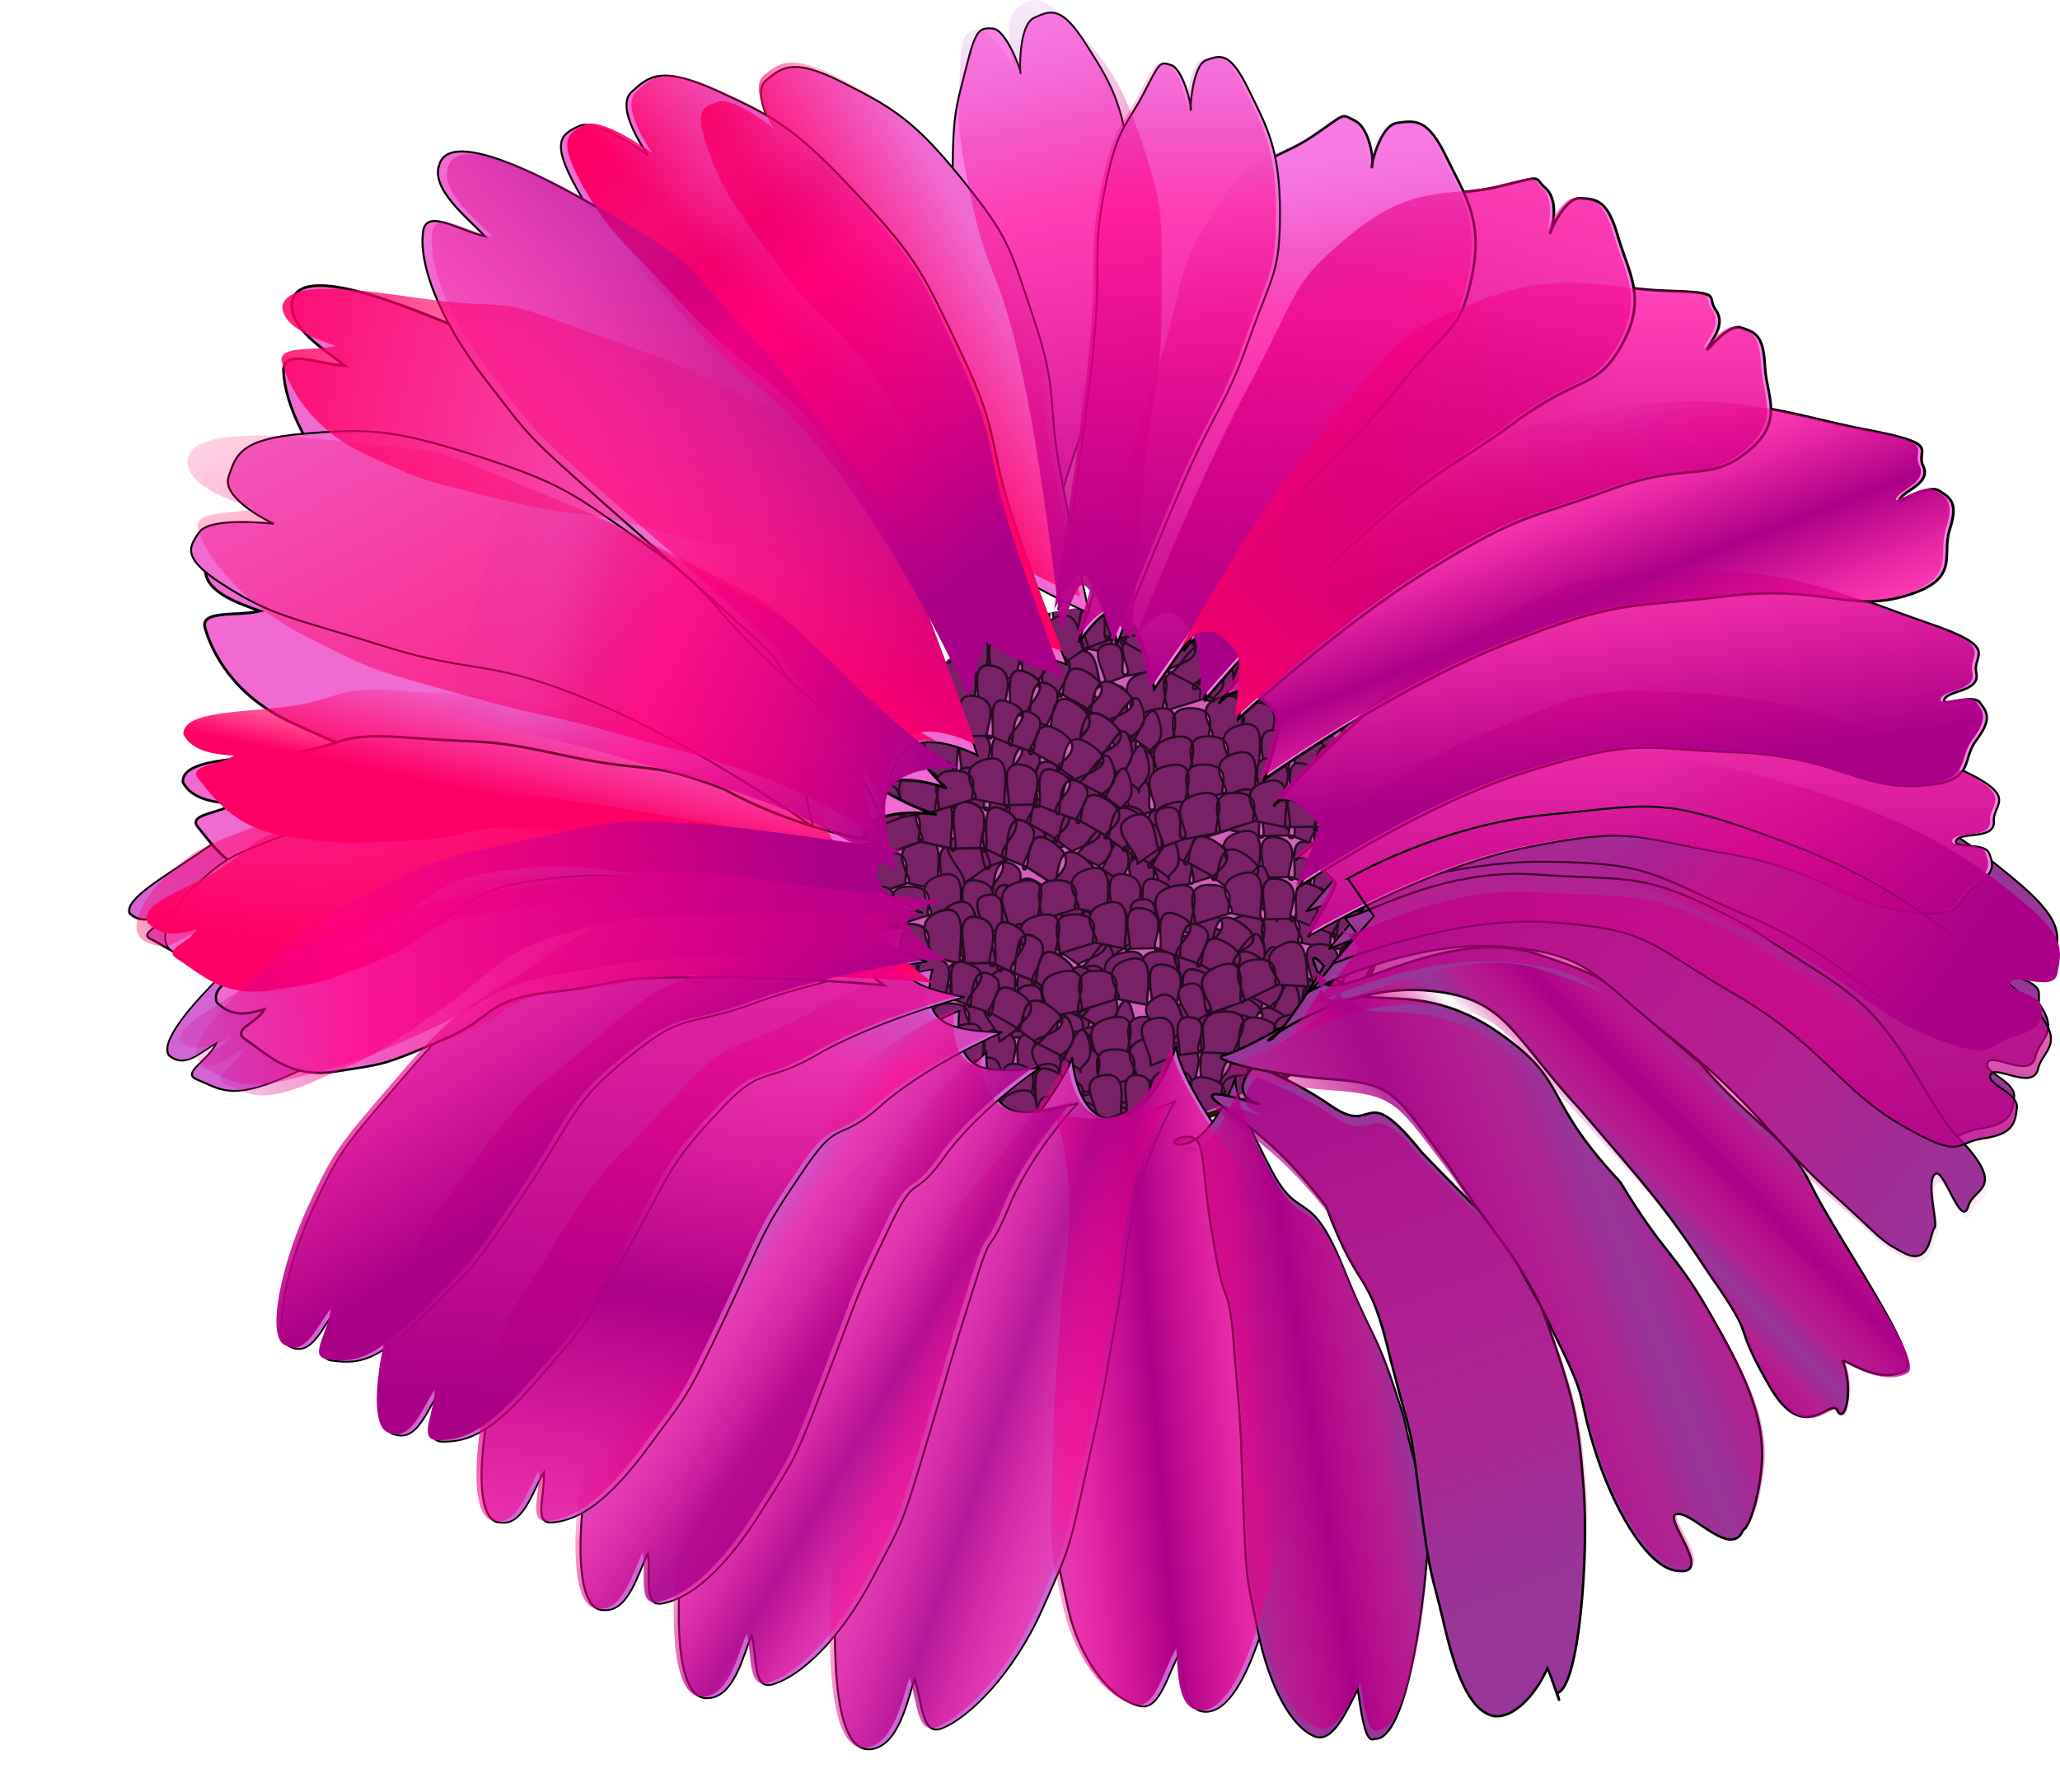 <svg xmlns="http://www.w3.org/2000/svg" xmlns:xlink="http://www.w3.org/1999/xlink" viewBox="0 0 966.29 840.53" version="1.0"><defs><linearGradient id="w" y2="1219" xlink:href="#b" gradientUnits="userSpaceOnUse" x2="1775.5" gradientTransform="translate(-1494 -892.86)" y1="1117.7" x1="1889.7"/><linearGradient id="Q" y2="108.46" xlink:href="#a" gradientUnits="userSpaceOnUse" x2="257.84" gradientTransform="matrix(1.027 -.099 .3 1.036 500.38 147.8)" y1="258.19" x1="19.225"/><linearGradient id="c"><stop offset="0" stop-color="#a08"/><stop offset=".714" stop-color="#d08" stop-opacity=".381"/><stop offset="1" stop-color="#a08" stop-opacity="0"/></linearGradient><linearGradient id="a"><stop offset="0" stop-color="#f06"/><stop offset="1" stop-color="#f06" stop-opacity="0"/></linearGradient><linearGradient id="d" y2="247.98" xlink:href="#a" gradientUnits="userSpaceOnUse" x2="417.38" gradientTransform="matrix(1.027 -.099 .3 1.036 500.38 147.8)" y1="250.4" x1="104.49"/><linearGradient id="g" y2="113.59" xlink:href="#a" gradientUnits="userSpaceOnUse" x2="-171.75" gradientTransform="matrix(1.083 -.099 .317 1.036 426.82 238.9)" y1="213.63" x1="-209.06"/><linearGradient id="h" y2="11.075" xlink:href="#a" gradientUnits="userSpaceOnUse" x2="-40.627" gradientTransform="matrix(1.027 -.099 .3 1.036 518.47 141.44)" y1="36.293" x1="-117.49"/><linearGradient id="i" y2="26.48" xlink:href="#a" gradientUnits="userSpaceOnUse" x2="-37.973" gradientTransform="matrix(1.027 -.099 .3 1.036 520.59 143.56)" y1="71.797" x1="-109.76"/><linearGradient id="j" y2="-111.45" xlink:href="#a" gradientUnits="userSpaceOnUse" x2="-321.97" gradientTransform="matrix(.958 -.382 .578 .911 451.86 113.4)" y1="243.49" x1="-286.77"/><linearGradient id="k" y2="198.34" xlink:href="#a" gradientUnits="userSpaceOnUse" x2="-224.66" gradientTransform="matrix(1.027 -.099 .3 1.036 550.25 24.91)" y1="61.279" x1="-474.23"/><linearGradient id="l" y2="177.55" xlink:href="#a" gradientUnits="userSpaceOnUse" x2="-262.71" gradientTransform="matrix(1.027 -.099 .3 1.036 514.23 128.73)" y1="225.39" x1="-278.54"/><linearGradient id="m" y2="223.41" xlink:href="#a" gradientUnits="userSpaceOnUse" x2="-424.72" gradientTransform="matrix(1.133 -.099 .332 1.036 555.82 152.03)" y1="296.29" x1="-264.2"/><linearGradient id="n" y2="-44.945" xlink:href="#a" gradientUnits="userSpaceOnUse" x2="-236.08" gradientTransform="matrix(1.027 -.099 .3 1.036 520.59 145.68)" y1="152.6" x1="-138.16"/><linearGradient id="o" y2="197.64" xlink:href="#a" gradientUnits="userSpaceOnUse" x2="-616.43" gradientTransform="matrix(1.027 -.099 .3 1.036 500.38 147.8)" y1="290.66" x1="-298.96"/><linearGradient id="p" y2="1015.9" xlink:href="#b" gradientUnits="userSpaceOnUse" x2="1034.3" gradientTransform="translate(-525.54 -839.12)" y1="1316.3" x1="1049.3"/><linearGradient id="q" y2="806.13" xlink:href="#b" gradientUnits="userSpaceOnUse" x2="1004.4" gradientTransform="matrix(.978 -.222 .211 1.029 -688.4 -645.49)" y1="1133.5" x1="1004.4"/><linearGradient id="r" y2="1022" xlink:href="#b" gradientUnits="userSpaceOnUse" x2="1240.1" gradientTransform="translate(-525.54 -839.12)" y1="1202.5" x1="1265.1"/><linearGradient id="s" y2="1027.2" xlink:href="#b" spreadMethod="reflect" gradientUnits="userSpaceOnUse" x2="1239.1" gradientTransform="translate(-525.54 -839.12)" y1="1115.8" x1="1272.9"/><linearGradient id="t" y2="888.1" xlink:href="#b" gradientUnits="userSpaceOnUse" x2="1178.2" gradientTransform="translate(-525.54 -839.12)" y1="1117.7" x1="1173.7"/><linearGradient id="u" y2="776.68" xlink:href="#b" gradientUnits="userSpaceOnUse" x2="1312.8" gradientTransform="translate(-525.54 -839.12)" y1="1143.5" x1="1191"/><linearGradient id="v" y2="893.33" xlink:href="#b" gradientUnits="userSpaceOnUse" x2="1020.7" gradientTransform="translate(-525.54 -839.12)" y1="1162" x1="1060.8"/><linearGradient id="b"><stop offset="0" stop-color="#a08"/><stop offset=".607" stop-color="#f08" stop-opacity=".498"/><stop offset=".74" stop-color="#d40088" stop-opacity=".247"/><stop offset=".87" stop-color="#bf4cd3" stop-opacity=".122"/><stop offset="1" stop-color="#b426ad" stop-opacity=".059"/><stop offset="1" stop-color="#a08" stop-opacity="0"/></linearGradient><linearGradient id="x" y2="900.57" xlink:href="#b" gradientUnits="userSpaceOnUse" x2="815.97" gradientTransform="matrix(1 0 0 1.045 -525.54 -878.52)" y1="1098.8" x1="967.72"/><linearGradient id="y" y2="806.13" xlink:href="#b" gradientUnits="userSpaceOnUse" x2="1004.4" gradientTransform="translate(-525.54 -839.12)" y1="1133.5" x1="1004.4"/><linearGradient id="z" y2="1661.7" xlink:href="#b" spreadMethod="reflect" gradientUnits="userSpaceOnUse" x2="1961.2" gradientTransform="translate(-1494 -892.86)" y1="1655.8" x1="2035"/><linearGradient id="A" y2="1582.5" xlink:href="#b" spreadMethod="reflect" gradientUnits="userSpaceOnUse" x2="1874.3" gradientTransform="translate(-1494 -892.86)" y1="1604.2" x1="1938.5"/><linearGradient id="B" y2="1480.7" xlink:href="#b" spreadMethod="reflect" gradientUnits="userSpaceOnUse" x2="1865.3" gradientTransform="translate(-1494 -892.86)" y1="1513" x1="1920.2"/><linearGradient id="C" y2="1432.6" xlink:href="#b" gradientUnits="userSpaceOnUse" x2="1846.7" gradientTransform="translate(-1494 -892.86)" y1="1473.4" x1="1906.5"/><linearGradient id="D" y2="1301.1" xlink:href="#b" spreadMethod="reflect" gradientUnits="userSpaceOnUse" x2="1830.7" gradientTransform="translate(-1494 -892.86)" y1="1501.7" x1="1794.8"/><linearGradient id="E" y2="1080.5" xlink:href="#b" gradientUnits="userSpaceOnUse" x2="1798.4" gradientTransform="translate(-1494 -892.86)" y1="1549.8" x1="1763.6"/><linearGradient id="F" y2="1264.3" xlink:href="#b" gradientUnits="userSpaceOnUse" x2="1694" gradientTransform="translate(-1494 -892.86)" y1="1419.4" x1="1789.1"/><linearGradient id="G" y2="1137.1" xlink:href="#b" gradientUnits="userSpaceOnUse" x2="729.81" gradientTransform="matrix(1.03 0 0 1.089 -543.57 -932.33)" y1="1195.4" x1="936.36"/><linearGradient id="H" y2="1453.8" xlink:href="#b" gradientUnits="userSpaceOnUse" x2="1493.1" gradientTransform="translate(-1478.2 -890.09)" y1="1365.9" x1="1871.1"/><linearGradient id="I" y2="1272.8" xlink:href="#b" gradientUnits="userSpaceOnUse" x2="1430.1" gradientTransform="matrix(1.076 0 0 1 -1585.3 -832.15)" y1="1275.4" x1="1907.9"/><linearGradient id="J" y2="1296.4" xlink:href="#c" gradientUnits="userSpaceOnUse" x2="1054.8" gradientTransform="matrix(1 0 0 .939 -312.81 -858.07)" y1="1514.1" x1="1039.4"/><linearGradient id="K" y2="1593.3" xlink:href="#c" spreadMethod="reflect" gradientUnits="userSpaceOnUse" x2="961.01" gradientTransform="matrix(1 0 0 .939 -312.81 -858.07)" y1="1599.9" x1="915.58"/><linearGradient id="L" y2="1719.5" xlink:href="#c" gradientUnits="userSpaceOnUse" x2="1017.9" gradientTransform="matrix(1 0 0 .939 -312.81 -858.07)" y1="1439.2" x1="907.3"/><linearGradient id="M" y2="1492.9" spreadMethod="reflect" gradientUnits="userSpaceOnUse" x2="1049.6" gradientTransform="matrix(1 0 0 .939 -312.81 -858.07)" y1="1519.3" x1="975.44"><stop offset="0" stop-color="#a08"/><stop offset=".714" stop-color="#d08" stop-opacity=".381"/><stop offset="1" stop-color="#a08" stop-opacity="0"/></linearGradient><linearGradient id="N" y2="1483.9" xlink:href="#c" spreadMethod="reflect" gradientUnits="userSpaceOnUse" x2="1151" gradientTransform="matrix(1 0 0 .939 -312.81 -858.07)" y1="1509.2" x1="1124"/><linearGradient id="O" y2="1615.8" xlink:href="#c" gradientUnits="userSpaceOnUse" x2="1185.1" gradientTransform="matrix(1 0 0 .939 -312.81 -858.07)" y1="1359.8" x1="822.01"/><linearGradient id="P" y2="1310.5" xlink:href="#c" gradientUnits="userSpaceOnUse" x2="1073.6" gradientTransform="matrix(1 0 0 .939 -312.81 -858.07)" y1="1403.1" x1="1215.5"/><clipPath id="e" clipPathUnits="userSpaceOnUse"><path d="M1290 1409a136.12 139.26 0 11-272.2 0 136.12 139.26 0 11272.2 0z" transform="matrix(.9 0 0 .868 112.5 -21.198)" fill="#501644"/></clipPath></defs><path d="M645.03 403.22s34.75-39.03 75.66-58.5 41.27-22.83 87.99-19.39c46.73 3.43 69.86 18.23 98.91 33.13s16.74 17.61 17.3 26.47c.56 8.85-13.36 4.73-15.06 8.95-1.71 4.22 11.39.57 13.2 6.01 1.81 5.45 2.38 8.95-5.96 15.76s-2.65 15.41-27.39 11.49c-24.74-3.91-33.74-19.6-71.56-27.17-37.82-7.56-37.7-12.83-79.73-3.07-42.04 9.76-88.4 42.13-88.4 42.13s12.21-23.92 11.19-25.43-12.53-15.93-16.15-10.38" color="#000" fill-rule="evenodd" fill="url(#d)" transform="translate(8.963 .07)"/><path d="M801.76 382.19a171.21 153.11 0 11-342.42 0 171.21 153.11 0 11342.42 0z" transform="matrix(.742 0 0 .78 57.508 112.3)" stroke="#2b1100" stroke-width="3.543" fill="#d35fbc"/><g clip-path="url(#e)" transform="translate(-631.727 -794.38)"><path id="f" d="M1083.8 1118.2c.9-6.4-16-17.1-2.3-22.5 13.1-5.2 9.4 17.8 13.6 15.8 4.2-1.9-9.3-17.9 1.4-19.7 12.5-2.1 4.2 15.5 8.9 14.2s-9.4-15.7 5.4-20.1c20.5-6.1 6.4 18.5 10.7 18 4.2-.5-7.1-18.4 6.7-19 17.5-.7 6.8 14.2 10.9 13.2 4.1-1.1-11.6-14.4 5.9-18.7 15.3-3.6 4.8 23 9.3 22.4 4.4-.6-7-23.4 8.5-19.4 12.6 3.3.6 18.9 5.5 19.6 4.9.6-4.1-21.9 8.8-17.2 16.6 6.1-2.7 14.5.5 19.9s-1.5-22.4 12.2-13.7c7.5 4.8-5.8 17.1-2.3 18.4 3.5 1.4-1.1-21 14.8-10.2 13.4 9.1-5.6 15.4-1.7 17.5 3.9 2-.4-24.1 17.1-10.4 13.8 10.9-12.4 13.2-8.7 16 3.7 2.7 12.5-18.1 16.1-10.5 6.9 14.7-6.7 14.9-4.2 18.3s8.3-22.8 12.7-10.9c5 13.9-5.1 12.8-3.2 17.1v-1.2l-9.8-7.2-10.7-5.6-11.6-8.5-9.8-5.5-10-3.5-10.2-4.1-14.8.3-14.4-2.9-18.6 5.8-15.3 2.8-10.8 4-10.6 7.5z" fill-rule="evenodd" stroke="#280b22" stroke-width="1.05" fill="#782167"/><use xlink:href="#f" transform="translate(10.471 -25.131)" height="744.094" width="1052.362"/><use xlink:href="#f" transform="translate(54.449 4.842)" height="744.094" width="1052.362"/><use xlink:href="#f" transform="translate(56.544 24.343)" height="744.094" width="1052.362"/><use xlink:href="#f" transform="translate(60.732 41.751)" height="744.094" width="1052.362"/><use xlink:href="#f" transform="translate(69.109 54.969)" height="744.094" width="1052.362"/><use xlink:href="#f" transform="translate(67.015 68.188)" height="744.094" width="1052.362"/><use xlink:href="#f" transform="translate(69.109 85.595)" height="744.094" width="1052.362"/><use xlink:href="#f" transform="translate(69.109 105.1)" height="744.094" width="1052.362"/><use xlink:href="#f" transform="matrix(1 0 0 1.102 -81.674 -1.478)" height="744.094" width="1052.362"/><use xlink:href="#f" transform="translate(-71.203 125.44)" height="744.094" width="1052.362"/><use xlink:href="#f" transform="translate(102.62 138.47)" height="744.094" width="1052.362"/><use xlink:href="#f" transform="translate(46.073 155.88)" height="744.094" width="1052.362"/><use xlink:href="#f" transform="translate(-60.732 164.91)" height="744.094" width="1052.362"/><use xlink:href="#f" transform="translate(-52.355 180.22)" height="744.094" width="1052.362"/><use xlink:href="#f" transform="translate(-60.732 195.53)" height="744.094" width="1052.362"/><use xlink:href="#f" transform="translate(-6.283 210.85)" height="744.094" width="1052.362"/><use xlink:href="#f" transform="translate(10.471 232.44)" height="744.094" width="1052.362"/><use xlink:href="#f" transform="translate(.254 90.534)" height="744.094" width="1052.362"/><use xlink:href="#f" transform="rotate(14.172 509.888 1666.97)" height="744.094" width="1052.362"/><use xlink:href="#f" transform="translate(2.094 -37.844)" height="744.094" width="1052.362"/><use xlink:href="#f" transform="translate(-29.319 -12.565)" height="744.094" width="1052.362" fill="#501644"/><use xlink:href="#f" transform="translate(46.073 -11.912)" height="744.094" width="1052.362"/><use xlink:href="#f" transform="translate(-58.638 11.778)" height="744.094" width="1052.362"/><use xlink:href="#f" transform="matrix(1 0 0 1.102 -64.307 -85.807)" height="744.094" width="1052.362"/><use xlink:href="#f" transform="translate(-72.684 55.477)" height="744.094" width="1052.362"/><use xlink:href="#f" transform="translate(-72.43 38.826)" height="744.094" width="1052.362"/><use xlink:href="#f" transform="translate(-73.911 72.522)" height="744.094" width="1052.362"/><use xlink:href="#f" transform="matrix(1 0 0 1.153 -75.392 -76.943)" height="744.094" width="1052.362"/><use xlink:href="#f" transform="translate(-2.094 122.5)" height="744.094" width="1052.362"/><use xlink:href="#f" transform="translate(69.828 124.64)" height="744.094" width="1052.362"/><use xlink:href="#f" transform="translate(6.283 138.47)" height="744.094" width="1052.362"/><use xlink:href="#f" transform="matrix(1 0 0 1.153 -71.203 -23.023)" height="744.094" width="1052.362"/><use xlink:href="#f" transform="translate(16.754 164.91)" height="744.094" width="1052.362"/><use xlink:href="#f" transform="translate(39.79 186.5)" height="744.094" width="1052.362"/><use xlink:href="#f" transform="translate(25.131 201.82)" height="744.094" width="1052.362"/><use xlink:href="#f" transform="rotate(-8.355 2268.508 546.758)" height="744.094" width="1052.362"/><use xlink:href="#f" transform="translate(-52.355 211.5)" height="744.094" width="1052.362"/><use xlink:href="#f" transform="translate(-35.602 226.81)" height="744.094" width="1052.362"/><use xlink:href="#f" transform="rotate(14.461 315.317 1465.9)" height="744.094" width="1052.362"/><use xlink:href="#f" transform="rotate(12.877 346.517 1593.7)" height="744.094" width="1052.362"/><use xlink:href="#f" transform="translate(-50.348 71.08)" height="744.094" width="1052.362"/><use xlink:href="#f" transform="translate(81.446 81.446)" height="744.094" width="1052.362"/><use xlink:href="#f" transform="translate(-91.811 161.41)" height="744.094" width="1052.362"/><use xlink:href="#f" transform="translate(22.212 245.82)" height="744.094" width="1052.362"/></g><g fill="#d364d3" fill-rule="evenodd" stroke="#000"><path d="M466.43 1593c18.25 26.9 12.79 12 25 54.2 12.91 44.7 10.18 32.5 19.73 76.8 9.54 44.3 9.3 34 7.05 64.6s-7.05 97.4-26.92 95.8c-11.74-1-13.11-23.1-15.13-33.2-4.82 11.3-6.22 29.7-15.35 26.6-12.18-4.1-29.77-24.4-39.01-55.1-9.24-30.8-8.58-26.4-12.6-72.4-4.03-45.9-2.68-34.7-4.63-73.3-2.17-42.9.91-12.9-1.61-50.5-2.09-31.1-12.78-55.5-12.78-55.5s21.23 8.6 30.96 4.5c14.12-6 18.45-32.9 18.45-32.9s-.23 10.4 26.84 50.4z" stroke-width=".879" transform="matrix(1.042 -.116 -.116 .932 272.723 -896.21)"/><path d="M365.78 1593c-18.25 26.9-12.79 12-25 54.2-12.91 44.7-10.18 32.5-19.73 76.8s-9.3 34-7.05 64.6 7.05 97.4 26.91 95.8c11.74-1 13.12-23.1 15.14-33.2 4.82 11.3 6.22 29.7 15.35 26.6 12.18-4.1 29.77-24.4 39.01-55.1 9.24-30.8 8.58-26.4 12.6-72.4 4.02-45.9 2.68-34.7 4.63-73.3 2.17-42.9-.92-12.9 1.61-50.5 2.08-31.1 12.78-55.5 12.78-55.5s-21.23 8.6-30.96 4.5c-14.12-6-18.45-32.9-18.45-32.9s.22 10.4-26.84 50.4z" stroke-width=".879" transform="matrix(1.042 -.116 -.116 .932 272.723 -896.21)"/><path d="M316.29 1575.3c-22.19 22.3-18.56 9.7-34.4 47.8-16.62 40.2-14.63 29.2-27.09 71.3-12.46 42.2-12.51 34.1-12.5 64.2.01 30 3.25 90.9 21.07 90.5 11.44.5 13.14-20.2 15.82-29.7 3.89 11.5 3.43 28.4 12.54 26.3 12.17-2.6 27.93-18.9 39.12-47.8s10.49-24.6 17.68-68.9c7.2-44.3 5.49-36.5 11.77-71.5 6.63-38.7 4.17-12.6 12.71-44.7 8.18-26.7 24.94-46.5 24.94-46.5s-21.18 4.9-30.19-.3c-12.66-6.8-14.58-30.6-14.58-30.6s-7.35 6.9-36.89 39.9" stroke-width=".879" transform="matrix(1.042 -.116 -.116 .932 272.723 -896.21)"/><path d="M291.6 1542.2c-26.13 17.6-24.34 7.3-43.81 41.3-20.33 35.7-19.07 26-34.45 65.9-15.37 39.9-15.71 34.1-17.94 63.7-2.24 29.5-.55 84.3 15.22 85.2 11.14 2 13.16-17.2 16.51-26.3 2.96 11.7.64 27.1 9.73 26.2 12.15-1.2 26.08-13.3 39.22-40.4 13.15-27.1 12.4-23 22.77-65.7 10.37-42.6 8.3-38.3 18.91-69.6 11.07-34.4 9.26-12.2 23.81-38.9 14.26-22.2 37.09-37.5 37.09-37.5s-21.13 1.3-29.41-5.1c-11.21-7.6-10.72-28.4-10.72-28.4s-14.92 3.4-46.93 29.6" stroke-width=".879" transform="matrix(1.042 -.116 -.116 .932 272.723 -896.21)"/><path d="M266.9 1509.1c-30.06 12.9-30.1 5-53.2 34.7-24.05 31.3-23.52 22.9-41.81 60.6s-18.93 34.2-23.4 63.1c-4.47 29-4.34 77.9 9.39 80.1 10.82 3.5 13.16-14.4 17.18-23 2.04 12-2.15 25.9 6.93 26 12.13.3 24.23-7.7 39.33-33s14.3-21.2 27.84-62.3c13.54-41 11.11-40.1 26.05-67.8 15.53-30.2 14.35-11.8 34.92-33 20.34-17.9 49.24-28.6 49.24-28.6s-21.08-2.3-28.64-9.8c-9.75-8.5-6.84-26.2-6.84-26.2s-22.51-.1-56.99 19.2" stroke-width=".879" transform="matrix(1.042 -.116 -.116 .932 272.723 -896.21)"/><path d="M242.21 1476c-34.01 8.2-35.88 2.6-62.61 28.2-27.76 26.9-27.97 19.6-49.17 55.1-21.21 35.5-22.13 34.3-28.84 62.7-6.718 28.5-8.136 71.3 3.54 74.8 10.52 5 13.18-11.4 17.87-19.5 1.11 12.2-4.95 24.5 4.12 25.8 12.11 1.7 22.38-2.2 39.43-25.7 17.05-23.4 16.22-19.5 32.93-58.9s13.92-41.9 33.19-66c19.98-25.9 19.43-11.4 46.01-27.1 26.44-13.6 61.4-19.6 61.4-19.6s-21.03-6-27.86-14.7c-8.3-9.2-2.98-23.9-2.98-23.9s-30.08-3.7-67.03 8.8" stroke-width=".879" transform="matrix(1.042 -.116 -.116 .932 272.723 -896.21)"/><path d="M217.52 1443c-37.95 3.5-41.65.1-72.01 21.6-31.48 22.4-32.42 16.4-56.539 49.7s-25.336 34.3-34.291 62.2c-8.954 27.9-11.926 64.8-2.3 69.6 10.217 6.4 13.202-8.5 18.554-16.2.184 12.5-7.738 23.3 1.32 25.6 12.09 3.2 20.527 3.4 39.526-18.3 19.01-21.6 18.13-17.7 38.01-55.5 19.89-37.8 16.73-43.7 40.33-64.2 24.44-21.6 24.52-11 57.12-21.3 32.52-9.1 73.55-10.6 73.55-10.6s-20.97-9.6-27.08-19.4c-6.84-10.1.89-21.7.89-21.7s-37.66-7.2-77.08-1.5" stroke-width=".879" transform="matrix(1.042 -.116 -.116 .932 272.723 -896.21)"/><path d="M203.47 1399.8c-41.62-8.6-46.74-8.2-83.45-3.3-38.033 5-38.871 2.5-70.142 18.2-31.271 15.6-32.484 18.7-47.933 35.3-15.448 16.5-26.843 33.6-21.556 40.5 8.199 7.7 13.771.1 20.775-3.6-2.906 8.7-14.659 13.1-6.587 17.5 10.774 5.9 16.526 12.7 40.027 3.6 23.502-9.2 22.074-6.9 50.408-27 28.338-20 25.068-28.2 56.448-34.4 32.61-6.2 31.33-3.9 72.28-.4 40.61 2.9 87.85 12.7 87.85 12.7s-18.3-14.2-21.62-23.1c-2.8-9.1 10.02-12.6 10.02-12.6s-44.98-13-86.52-23.4" stroke-width=".897" transform="matrix(1.042 -.116 -.116 .932 272.723 -896.21)"/><path d="M184.43 1361.4c-40.51-9.5-44.63-7.1-81.68-6.6-38.453.3-38.613-.2-70.284 8.8-31.672 9.1-31.698 12.5-48.386 24.1s-33.128 20.4-29.84 28c7.018 7.3 13.688 3 20.799.8-3.796 6.7-16.552 9.3-9.373 13.7 9.581 6 15.301 14.9 38.795 10.2 23.493-4.7 21.963-3.2 51.352-16.1 29.389-13 24.861-20.6 57.637-23.3 34.32-2.4 30.85-3.5 73.22 1.2 41.46 3.6 88.05 12.7 88.05 12.7s-16.64-13.7-18.86-21.4c-1.04-8.3 13.92-9.7 13.92-9.7s-44.66-9.4-85.35-22.4" stroke-width=".97" transform="matrix(1.042 -.116 -.116 .932 272.723 -896.21)"/></g><g fill-rule="evenodd" stroke="#000" fill="#993799"><path d="M778.09 1353.4s43.03-26.9 93.17-31.9c50.14-5.1 52.98-9.5 107.41 11.8s79.53 44.6 110.33 73.4c30.8 28.7 15.2 30.5 12.9 41.7-2.4 11.1-19.9-2.1-22.4 2.8s13.3 8.9 12.4 16.9c-.8 8-2.2 13.1-15.8 15.1-13.6 2.1-9.4 11.2-38.6-6.9-29.2-18-37.1-40-78.11-65.3-41.02-25.3-38.72-32.2-85.97-35.9-47.25-3.6-103.04 21.1-103.04 21.1l19.89-24.1-12.18-18.7z" stroke-width=".875" transform="matrix(1 0 0 .968 -147.107 -906.31)"/><path d="M743.48 1503.3c13.47 26.4 17.68 7.3 33.18 45.9 15.88 40.8 15.15 28.6 28.83 73.6 8.91 43.1 13.16 35.8 11.2 65.4s-10.16 91.9-24.79 90.8c-4.86 3.1-6.68-16.7-7.92-24-5.75 11.7-11.81 25.8-19.99 22.9-10.76-4.2-21.53-23.8-26.87-51.2-5.33-27.3-5.41-22.4-6.92-63.9-1.52-41.6-.7-29.6-3.81-68-2.89-42.4-4.42-19-10.21-57.9-6.02-32.9-2.77-49-11.07-49.7-8.29-.6-10.17 5.8-1.21 3.2 13-3.8 22.92-32.1 22.92-32.1s-3.33 5.9 16.66 45" stroke-width=".947" transform="matrix(1 0 0 .968 -147.107 -906.31)"/><path d="M771.51 1472.2c21.69 15.5 14.18-13.8 42.49 22.5 47.55 51.1 28.7 25.5 56.3 75.3 15.84 45.1 17.17 54.9 19.63 87.2s-1.97 96.8-12.41 99.6c3.17 10.8-2.68-8-4.53-12.1-6.29 14.5-16.77 24.7-25.48 23.2-11.26-2.8-17.8-21-23.3-45.6-5.51-24.6-5.93-18.4-10.98-58.5-5.05-40.2-3.17-25.9-13.8-68.5-10.42-46.3-13.94-29.4-30.26-74.4-19.6-26.1-30.73-34.6-49.76-49.3-16.91-13.1 28.57 4.1 16.11-1.2-12.31-5.2-.12-17.8-.12-17.8s18.29 6.8 36.11 19.6z" stroke-width="1.163" transform="matrix(1 0 0 .968 -147.107 -906.31)"/><path d="M773.83 1410.4c10.2 18.8 34.46-1 72.61 23.8 38.45 26.3 21.61 31.8 60.67 74.9 21.18 36.2 24.89 32.7 42.35 64.2 13.73 24.9 26.26 48.6 23.95 73.9-1.63 18-6.4 29.8-8.6 30.5-5.5 14.1-23.13-8.2-30.57-7.7-9.39-.5 19.26 31.3-1.43 27.4-13.82-2.6-29.48-31.2-37.95-59.6-8.47-28.3-1.75-20.3-19.59-57-17.7-39.6-22.5-38.3-48.57-79.3-26.23-36.6-25.36-39.9-56.43-42.3-31.07-2.5-56.05-9.6-49.35-11.4 9.71-2.6 33.86-17.4 33.86-17.4s-16.75 13.5 8.5-7l10.55-13z" stroke-width="1.15" transform="matrix(1 0 0 .968 -147.107 -906.31)"/><path d="M766.99 1411.3c6.24 13 56.39-27.2 100.75-12.8 44.54 15.4 30.37 13.7 76.8 52.9 24.13 29.7 40.77 35.1 52.21 59.5 11.45 24.4 52.85 84.6 43.75 89.7-12.6 7-28.5-6.3-28.9-4.7 5.3 15.1.6 30.9-2.6 24-3.1-6.8-15.46 17.6-31.83-11.8-19.06-34.2-4.53-19.4-27.35-53-22.7-35.5-29.13-42-61.9-81.6-32.9-36.7-34.18-54.5-73.05-57.3-38.86-2.8-76.71 25.6-72.5 24.3 6.1-2 25.79-36.1 25.79-36.1s-10.43-12.4-1.17 6.9" stroke-width="1.14" transform="matrix(1 0 0 .968 -147.107 -906.31)"/><path d="M776.02 1380.4c2.86 5.4 42.23-23.6 90.3-20.4 48.15 3.7 50.53-2.9 101.95 25.9 26.16 18.6 44.73 27.3 59.43 44.6 14.7 17.2 25.4 42 36 55 26.3 27.1 9.2 26.2 6.8 35-3.3 12.7-11.7-19.2-15.7-15.2-4.5 3.7 1.6 24.4-.3 26.1-2 1.7-1.8 18.8-14.3 12.1s-10-7.1-36.7-31.6c-26.6-25.4-33.89-40.8-71.65-72.1-37.81-30-37.14-41.5-81.06-44.8-43.91-3.4-92.08 22.8-90.18 22.3 2.75-.8 22.67-29 22.67-29s-11.51-16.1-7.26-7.9" stroke-width=".993" transform="matrix(1 0 0 .968 -147.107 -906.31)"/><path d="M763.12 1338.4s46.44-30.1 99.67-38.8c53.23-8.8 55.24-12.6 113.25 3.7 58.06 16.4 87.66 34.1 118.76 61.6 21 18.7 17.7 25.5 16.2 35.6-1.5 10-19.4.1-22 4.6-2.6 4.4 14.2 5.6 14.5 12.5.3 6.8-.4 11.2-13.3 14.9-13 3.7-7.8 13-38.7-.1s-39.9-32.7-84.88-52.4c-44.98-19.6-43.34-25.6-95.04-26.1s-111.77 24.2-111.77 24.2 19.54-23 19.06-23.8c-.48-.9-13.45-18.4-15.75-15.9" stroke-width=".952" transform="matrix(1 0 0 .968 -147.107 -906.31)"/></g><g fill="#ff80e5" fill-rule="evenodd" stroke="#000"><path d="M1039.6 1245.5s42.9-40.5 93.5-60.7 51-23.7 108.8-20.1c57.7 3.6 86.3 18.9 122.2 34.4 36 15.4 20.7 18.2 21.4 27.4s-16.5 4.9-18.6 9.3 14.1.6 16.3 6.3c2.3 5.6 3 9.2-7.3 16.3s-3.3 16-33.9 11.9c-30.6-4-41.7-20.3-88.5-28.2-46.7-7.8-46.6-13.3-98.5-3.1-52 10.1-109.3 43.7-109.3 43.7s15.1-24.8 13.8-26.4c-1.2-1.6-15.4-16.5-19.9-10.8" stroke-width="1.019" transform="matrix(.947 0 0 .964 -376.817 -797.03)"/><path d="M870.23 1121.6s7.13-67.4 7.03-118.3c-.1-50.84-7.18-49.45-7.44-85.13s1.47-38.2 6.4-57.58 6.53-20.38 13.33-19.93c6.81.44 14.26 20.71 13.88 21.7-.37.99-1.32-23.28 6.71-26.91 8.03-3.62 13.41-6.07 25.42 12.41s18.5 28.12 22.63 61.51c4.12 33.39 1.67 35.16-6.14 72.05-7.81 36.88-13.03 37.88-25.1 75.48-12.07 37.7-23.19 75.3-23.19 75.3s-9.25-16.5-13.77-23.7-3.7-13.3-19.76 13.1" stroke-width=".918" transform="matrix(.947 0 0 .964 -376.817 -797.03)"/><path d="M1028.7 1219.2s44.2-51.5 94.5-80.1c50.2-28.5 49.2-31.8 106.6-34.1s86.2 12.7 122.9 25c36.8 12.3 22 14.9 24.1 24.2 2.1 9.2-13.5 8.3-15.7 12.8-2.2 4.6 13.8-3.2 17.6 1.8 3.9 5.1 5.7 8.3-2 18.4-7.8 10.1.6 20.6-29 22-29.5 1.4-41.1-14.5-89.2-16.3s-49.1-7.2-103.2 9.1c-54.2 16.4-113.5 56.1-113.5 56.1s13.1-27.5 10.9-30.3c-2.2-2.7-16.2-18.7-24-8.6" stroke-width="1.185" transform="matrix(.947 0 0 .964 -376.817 -797.03)"/><path d="M1001.6 1169.2s45.6-59.8 95.2-95.7 46.5-38.5 103-47.9c56.6-9.3 85.5 3.5 123.2 10.5 37.6 7 23.5 9.1 27.5 17.5s-9.2 11.7-11.4 15.9c-2.3 4.3 13.1-7.6 19.3-3.9 6.1 3.8 9.4 6.2 5.2 19s5.9 24.1-22 32.2c-28 8.1-40.1-5.8-89.8.2-49.8 5.9-52.2 1.4-109.1 23.6-56.9 22.3-118.6 65.5-118.6 65.5s10.2-28 6.8-31.9c-3.5-3.9-17-19.4-29.3-5" stroke-width="1.335" transform="matrix(.947 0 0 .964 -376.817 -797.03)"/><path d="M984.17 1143.5s35.93-66.1 72.53-108.4c36.5-42.36 32-44.16 73.7-60.85 41.6-16.68 63.5-6.78 92.9-5.93 29.3.86 19.4 2.38 24.5 9.36 5.2 6.97-2.2 14.8-4 18.55s9.3-12.16 16.4-9.98 11.2 3.52 11.9 18.65c.8 15.2 10.3 27-9.1 42.1-19.3 15-29 4.1-68.2 18.3s-42.6 10.7-88.4 38.5c-45.9 27.8-95 72.7-95 72.7s4.7-27.1.7-32.1c-4-5.1-13.75-19.3-27.93-.9" stroke-width="1.299" transform="matrix(.947 0 0 .964 -376.817 -797.03)"/><path d="M961.88 1138.1s29.25-73.1 56.12-122.4c26.8-49.32 20.8-50.26 51.3-74.78 30.6-24.52 47.3-17.68 70.9-23.33 23.5-5.64 16.8-4.79 23.2.75 6.5 5.54 3.9 18.19 2.5 21.42-1.5 3.22 6.3-16.99 14.7-16.48 8.3.5 13.5.74 18.7 18.5s14.7 30 2.1 52.53c-12.6 22.49-20.7 14.59-52.6 37.59s-36.5 20.6-74.9 54.4-78.88 80.8-78.88 80.8-.2-26.4-4.89-32.6c-4.7-6.2-11.55-19.3-28.25 3.6" stroke-width="1.307" transform="matrix(.947 0 0 .964 -376.817 -797.03)"/><path d="M932.18 1139.5s22-73.8 38.93-125.8c16.93-51.92 9.6-51.94 28.78-82.05 19.21-30.12 30.61-26.84 47.91-38.35 17.3-11.52 13.9-11.39 21.3-7.72 7.4 3.68 9.5 19.98 8.4 22.42s3.3-20.27 12.6-21.44c9.2-1.17 15.1-2.02 24.3 16.77 9.2 18.78 18.5 30.45 12.5 58.37-5.9 27.92-12.3 23.65-36.3 53.3-24 29.6-29.4 28.5-59.7 65.3-30.2 36.8-61.25 81.8-61.25 81.8s-4.69-23.4-9.88-30.2c-5.19-6.9-9.12-17.6-27.59 7.6" stroke-width="1.238" transform="matrix(.947 0 0 .964 -376.817 -797.03)"/><path d="M922.03 1123.6s11-69.3 16.68-119.9c5.67-50.69-.35-49.95 6.01-82.68s11.1-32.66 19.41-48.29c8.32-15.64 7.96-16.13 13.87-14.26 5.91 1.86 10.33 20.1 9.77 21.72-.56 1.61.47-21.64 7.61-24.13 7.12-2.49 11.82-4.19 20.92 14.17s15.5 28.77 15.6 59.28c0 30.52-3.4 29.59-15.4 62.78-12 33.21-16.5 33.21-32.72 70.01-16.26 36.7-32.32 77.1-32.32 77.1s-6.21-19.4-10.22-26.3c-4.02-6.9-4.94-15-19.21 10.5" stroke-width=".957" transform="matrix(.947 0 0 .964 -376.817 -797.03)"/></g><g fill="#f06ad1" fill-rule="evenodd" stroke="#000"><path d="M-120.14 1457.4s-21.4-54.9-46.72-95.2-33.04-36.6-54.55-66.1c-21.52-29.6-24.63-33.1-31.52-52-6.9-18.9-3.74-21 3.95-23.7 7.69-2.6 26.84 12.7 26.82 13.1-.02.5-12.53-19.4-5-25.5s12.66-10.2 35.11 1.1c22.46 11.4 32.71 17 54.71 44.3 22 27.2 21.94 30.9 33.29 64.7 11.346 33.8 5.789 36.8 12.107 70.4 6.319 33.6 13.162 64.1 13.162 64.1s-18.066-8.3-26.039-13.1c-7.98-4.7-7-9-15.32 17.9" stroke-width=".86" transform="matrix(1.021 0 0 1.023 591.373 -1198.23)"/><path d="M-133.33 1484.8s-26.73-56.7-59.55-98.8c-32.81-42.1-41.38-37.6-71.72-69.6-30.34-32.1-37.48-36.8-49.63-58.6s-7.16-24.9 1.02-28.7c8.18-3.9 31.69 13.3 31.69 13.3s-15.58-21.5-7.59-28.9c7.99-7.3 13.52-12.3 39.54-.5 26.01 11.8 36.43 17.5 64.52 47.8 28.09 30.2 29.89 35.7 47.84 73.2 17.95 37.6 11.93 41.5 23.96 77s24.173 65 24.173 65-20.783-6.6-29.563-11.8-5.54-9-14.69 20.6z" stroke-width=".882" transform="matrix(1.021 0 0 1.023 591.373 -1198.23)"/><path d="M-185.64 1475.5c-20.47-33.1-11.68-22.3-46.36-55.1-36.51-34.6-27.96-27.2-65.26-56.9-37.29-29.8-29.92-24.7-58.14-36.4s-84.5-37-89.55-18c-2.53 12.3 15.58 23.1 24.1 29.8-11.49-.3-28.36-8.2-28.11 2.4.35 14 10.48 39.6 35.61 62.9 25.12 23.2 21.58 20.8 61.88 45.8 40.3 24.9 32.34 17.5 66.89 39.2 37.99 24 15.54 8 49.73 31.7 29.29 20.4 51.13 46.6 51.13 46.6s-1.27-25.5 5.39-33.3c9.62-10.8 34.03-1.4 34.03-1.4s-13.95-10.6-41.34-57.3" stroke-width="1.221" transform="matrix(1.021 0 0 1.023 591.373 -1198.23)"/><path d="M-210.15 1505.8c-29.2-22.3-23.48-13.9-62.35-32.7-40.78-20-34.16-15.2-72.61-29.6-38.46-14.4-32.07-10.1-59-12.4-26.93-2.4-77.12-14.1-80.75 1.7.17 10.4 16.35 15.5 25.1 18.7-10.07 2.5-27.59-.6-25.26 7.7 3.11 11 12.92 31 39.47 43.3 26.54 12.2 23.41 11.2 63.52 21.1 40.12 9.9 31.38 3 69.31 13.6 41.23 12 22 1.5 63.53 15 37.16 11 69.92 27.8 69.92 27.8s-6.35-20.9-1.87-28.8c7.54-10.4 32.25-6.4 32.25-6.4s-26.61-6.3-61.26-39" stroke-width="1.266" transform="matrix(1.021 0 0 1.023 591.373 -1198.23)"/><path d="M-246.6 1533.2c-35.34-13.6-32.98-7-71.18-15-39.94-8.7-36.02-5.8-70.38-8.4s-29.84 1.4-50.84 5.8-56.65 1.9-56.21 14.3c4.13 8.5 15.91 9.5 23.68 9.9-6.49 4.5-21.74 4.7-16.72 10.8 6.7 8.2 16.56 23.4 41.19 27 24.63 3.7 22.36 3.7 56.17 2.3 33.81-1.5 25.36-8.2 60.88-5.7 38.23 3.3 24.87-3.3 67.62 2.8 39.52 4.2 79.32 13.6 79.32 13.6s-12.8-16.5-12.29-24.1c2.75-9.4 23.47-8.8 23.47-8.8s-35.3-3.2-74.71-24.5" stroke-width="1.172" transform="matrix(1.021 0 0 1.023 591.373 -1198.23)"/><path d="M-263.34 1575.5c-39.48-7.2-39.77-2-76.05-1.4-37.85.4-36.25 1.6-65.71 9-29.46 7.5-26.45 11.5-41.38 22.1-14.93 10.5-37.17 15.9-33.03 25.9 7.54 7.4 15.18 4.8 21.78 3-3.04 6.3-15.78 9.3-8.54 14 9.67 6.2 19.7 18.1 41.73 14.5 22.03-3.5 20.59-2.5 47.53-13.9 26.95-11.3 18.7-18.4 50.87-22.5 34.29-3.7 26.08-7.3 68.43-6.6 40.11-.8 84.54 3.5 84.54 3.5s-18.23-13.9-21.32-21.7c-1.65-9.1 15-11.3 15-11.3s-41.36-1.5-83.85-14.6" stroke-width="1.102" transform="matrix(1.021 0 0 1.023 591.373 -1198.23)"/><path d="M-152.15 1457c-11.61-35.4-1.75-24.5-29.89-62.5-29.73-40-20.7-31.7-53.71-68.5-33.02-36.9-25.81-32.3-52.7-49.5s-82.47-48.6-88.78-30.1c-4.72 11.4 13.12 24.9 20.7 33.2-11.74-2.6-26.67-12.8-28.27-2.3-2.13 14 6.49 39.4 28.17 67.4 21.67 28 18.15 24.9 55.09 57.6 36.95 32.7 30.6 26.4 59.55 52.9 32.1 28.9 9.67 11.4 35.22 38.5 20.8 23.6 32.32 52.2 32.32 52.2s3.43-24.6 11.48-30.8c10.8-9.1 32.82 2.6 32.82 2.6s-3.43-11.5-22-60.7" stroke-width=".934" transform="matrix(1.021 0 0 1.023 591.373 -1198.23)"/><path d="M-277.51 1545.3c-47.45-7.1-53.71-8.5-92.49-5.1-40.16 3.5-41.98.9-73.1 12.2s-32.88 12.7-45.99 24.7c-13.11 11.9-18.72 26.6-10.23 30.8 11.11 5.5 15.07-.7 22-3.4-1.04 6.3-12.27 9.4-2.08 12.5 13.61 4.2 21.03 7.4 45.08.7 24.06-6.6 22.95-4.9 49.64-19.4 26.7-14.4 22.85-19.7 54.76-23.7 33.02-4.2 33.72-.7 77.55 2.9s97.14 12.4 97.14 12.4-23.5-9.8-29.43-16.1 5.7-9 5.7-9-51.1-12.4-98.55-19.5z" stroke-width=".663" transform="matrix(1.021 0 0 1.023 591.373 -1198.23)"/><path d="M-205.73 1550.5s-51.02-36.4-100.23-57.1c-49.2-20.7-54.47-12.5-96.6-25.7-42.14-13.1-50.67-13.7-71.94-26.9-21.27-13.1-18.39-18.2-13.13-25.5 5.25-7.3 34.16-3.8 34.16-3.8s-24.12-11.2-20.74-21.5c3.37-10.4 5.78-17.4 34.25-19.8s40.33-2.5 79.62 10.1c39.3 12.7 43.54 16.6 77.55 40.6 34.02 24 30.66 30.3 58.5 55.4s52.87 44.9 52.87 44.9-21.37 4.4-31.56 4.1c-10.2-.2-9.22-5.1-2.75 25.2z" stroke-width=".882" transform="matrix(1.021 0 0 1.023 591.373 -1198.23)"/></g><path d="M288.44 377.39c-41.66-7.2-41.97-2.05-80.26-1.41-39.93.39-38.24 1.54-69.33 9.01-31.09 7.46-27.91 11.47-43.668 22.03-15.756 10.56-39.224 15.95-34.851 25.9 7.953 7.41 16.014 4.79 22.983 3-3.215 6.32-16.657 9.36-9.015 14 10.2 6.2 20.79 18.14 44.031 14.57 23.25-3.58 21.73-2.58 50.16-13.92 28.43-11.33 19.73-18.44 53.67-22.58 36.19-3.64 27.53-7.24 72.22-6.55 42.33-.76 89.21 3.46 89.21 3.46s-19.24-13.82-22.5-21.64c-1.74-9.11 15.83-11.28 15.83-11.28s-43.64-1.53-88.48-14.59" color="#000" fill-rule="evenodd" fill="url(#g)" transform="translate(8.963 .07)"/><path d="M456.38 284.64s-21.4-54.84-46.72-95.17c-25.32-40.32-33.03-36.6-54.55-66.13s-24.63-33.071-31.52-51.981c-6.89-18.909-3.74-21.016 3.95-23.658 7.7-2.642 26.84 12.665 26.82 13.09s-12.52-19.437-5-25.536c7.53-6.1 12.66-10.207 35.11 1.138 22.46 11.344 32.71 16.987 54.71 44.239 22 27.248 21.94 30.978 33.29 64.768s5.79 36.78 12.11 70.4c6.32 33.61 13.16 64.07 13.16 64.07s-18.07-8.35-26.04-13.07c-7.98-4.73-7-9.04-15.32 17.84" color="#000" fill-rule="evenodd" fill="url(#h)" transform="translate(8.963 .07)"/><path d="M445.31 314.17s-26.73-56.67-59.54-98.77c-32.82-42.1-41.39-37.57-71.73-69.62-30.34-32.06-37.48-36.78-49.63-58.609-12.15-21.827-7.16-24.865 1.02-28.705s31.69 13.345 31.69 13.345-15.58-21.556-7.59-28.904c7.99-7.349 13.52-12.301 39.54-.489 26.01 11.812 36.43 17.483 64.52 47.737 28.09 30.255 29.89 35.725 47.84 73.275s11.93 41.44 23.96 76.93 24.17 65.03 24.17 65.03-20.78-6.62-29.56-11.81c-8.78-5.2-5.54-8.98-14.69 20.59z" color="#000" fill-rule="evenodd" fill="url(#i)" transform="translate(8.963 .07)"/><path d="M374.5 303.96c-28.91-26.04-17.44-18.08-59.91-39.89-44.75-23.04-34.45-18.27-78.59-36.41-44.13-18.13-35.64-15.35-66.01-18.69-30.36-3.34-91.478-11.87-90.983 7.87.992 12.43 21.423 17.82 31.453 21.78-11.114 2.92-29.514.11-26.312 10.17 4.274 13.42 21.152 35.13 51.782 50.43s26.55 13.97 72.23 26.66c45.68 12.7 35.95 7.8 75.2 18.96 43.17 12.36 17.14 3.27 56.62 16.54 33.81 11.34 62.12 30.41 62.12 30.41s-8.37-24.19-4.16-33.54c6.24-12.97 32.3-10.82 32.3-10.82s-16.38-6.31-55.74-43.47" color="#000" fill-rule="evenodd" fill="url(#j)" transform="translate(8.963 .07)"/><path d="M398.15 216.53c-29.19-22.3-23.47-13.89-62.35-32.71-40.78-19.98-34.16-15.18-72.61-29.58-38.45-14.41-32.06-10.07-59-12.44-26.93-2.38-77.11-14.11-80.74 1.69.17 10.41 16.35 15.59 25.09 18.74-10.07 2.55-27.59-.55-25.26 7.7 3.12 11.02 12.92 31.02 39.47 43.26 26.55 12.23 23.41 11.21 63.53 21.1 40.11 9.9 31.37 3.02 69.3 13.6 41.23 12.03 22 1.52 63.54 15.05 37.15 11.04 69.91 27.82 69.91 27.82s-6.35-20.9-1.87-28.87c7.55-10.39 32.26-6.35 32.26-6.35s-26.62-6.27-61.27-39.01" color="#000" fill-rule="evenodd" fill="url(#k)" transform="translate(8.963 .07)"/><path d="M325.68 347.73c-35.33-13.53-32.98-6.98-71.18-14.98-39.94-8.65-36.02-5.84-70.38-8.42-34.36-2.59-29.84 1.43-50.83 5.84-21 4.41-56.656 1.89-56.217 14.24 4.126 8.5 15.912 9.51 23.677 9.99-6.489 4.41-21.74 4.66-16.719 10.76 6.702 8.15 16.559 23.4 41.199 27.03 24.63 3.62 22.35 3.66 56.16 2.23 33.81-1.44 25.36-8.15 60.89-5.71 38.22 3.35 24.87-3.3 67.62 2.83 39.52 4.25 79.32 13.63 79.32 13.63s-12.81-16.5-12.29-24.12c2.74-9.43 23.46-8.83 23.46-8.83s-35.29-3.15-74.71-24.49" color="#000" fill-rule="evenodd" fill="url(#l)" transform="translate(8.963 .07)"/><path d="M329.27 413.41c-43.57-7.2-43.89-2.05-83.93-1.41-41.77.39-40 1.54-72.51 9-32.51 7.47-29.19 11.48-45.67 22.04s-41.022 15.95-36.448 25.9c8.317 7.41 16.748 4.79 24.038 3-3.37 6.32-17.422 9.36-9.43 14 10.67 6.2 21.74 18.14 46.05 14.57 24.31-3.58 22.72-2.58 52.46-13.92 29.73-11.33 20.63-18.44 56.13-22.58 37.84-3.64 28.79-7.24 75.52-6.55 44.27-.76 93.3 3.46 93.3 3.46s-20.12-13.82-23.53-21.64c-1.83-9.11 16.56-11.28 16.56-11.28s-45.65-1.53-92.54-14.59" color="#000" fill-rule="evenodd" fill="url(#m)" transform="translate(8.963 .07)"/><path d="M426.49 288.54c-11.61-35.44-1.75-24.56-29.89-62.54-29.73-39.99-20.7-31.7-53.71-68.53-33.02-36.84-25.81-32.29-52.7-49.46-26.89-17.178-82.47-48.606-88.78-30.145-4.72 11.425 13.12 24.975 20.7 33.205-11.74-2.59-26.67-12.718-28.27-2.23-2.13 13.99 6.49 39.4 28.17 67.38 21.68 27.99 18.15 24.85 55.09 57.54 36.95 32.7 30.6 26.49 59.55 52.91 32.11 28.89 9.67 11.46 35.22 38.57 20.8 23.61 32.32 52.13 32.32 52.13s3.43-24.54 11.48-30.77c10.8-9.08 32.82 2.56 32.82 2.56s-3.43-11.46-22-60.62" color="#000" fill-rule="evenodd" fill="url(#n)" transform="translate(8.963 .07)"/><path d="M280.92 378.92c-47.45-7.09-53.71-8.47-92.5-5.09-40.15 3.5-41.98.85-73.09 12.19-31.12 11.34-32.882 12.74-45.994 24.67-13.112 11.94-18.722 26.67-10.228 30.87 11.109 5.49 15.066-.75 21.998-3.4-1.04 6.25-12.274 9.36-2.079 12.49 13.608 4.18 21.023 7.34 45.083.7 24.06-6.65 22.95-4.9 49.64-19.38 26.69-14.49 22.85-19.72 54.76-23.78 33.01-4.2 33.71-.7 77.54 2.89 43.83 3.6 97.15 12.49 97.15 12.49s-23.5-9.89-29.43-16.18c-5.94-6.3 5.7-8.99 5.7-8.99s-51.1-12.39-98.55-19.48z" color="#000" fill-rule="evenodd" fill="url(#o)" transform="translate(8.963 .07)"/><path d="M596.86 403.22s40.68-39.03 88.59-58.5c47.9-19.47 48.31-22.83 103.02-19.39 54.7 3.43 81.79 18.23 115.8 33.13 34.02 14.9 19.61 17.61 20.26 26.47.65 8.85-15.64 4.73-17.64 8.95s13.35.57 15.46 6.01c2.12 5.45 2.78 8.95-6.98 15.76-9.77 6.81-3.11 15.41-32.07 11.49-28.96-3.91-39.5-19.6-83.78-27.17-44.29-7.56-44.14-12.83-93.35-3.07-49.22 9.76-103.5 42.13-103.5 42.13s14.29-23.92 13.1-25.43-14.67-15.93-18.91-10.38" fill-rule="evenodd" color="#000" fill="url(#p)" transform="translate(8.963 .07)"/><path d="M488.65 296.54s-7.08-68.35-17.51-118.76c-10.42-50.41-16.7-47.54-24.18-82.87-7.49-35.328-6.4-38.191-5.77-58.444.63-20.254 1.91-21.58 8.29-22.571 6.39-.991 17.41 17.546 17.26 18.607-.14 1.061-5.95-22.811.75-28.094 6.7-5.282 11.18-8.837 26.05 6.964 14.88 15.801 22.85 23.996 33.45 56.241 10.6 32.244 8.69 34.507 8.95 72.737.26 38.22-4.38 40.26-7.9 80.16-3.53 39.91-6.19 79.47-6.19 79.47s-11.92-14.41-17.56-20.56c-5.64-6.16-6.12-12.38-15.64 17.12" fill-rule="evenodd" fill="url(#q)" transform="translate(8.963 .07)"/><path d="M586.55 377.86s41.87-49.68 89.48-77.18c47.62-27.51 46.64-30.65 100.99-32.85s81.62 12.2 116.42 24.04 20.78 14.39 22.77 23.32c1.99 8.92-12.75 8-14.81 12.38s13.01-3.11 16.7 1.76 5.4 7.99-1.95 17.72c-7.34 9.73.56 19.86-27.43 21.21-27.99 1.36-38.95-14.05-84.53-15.79-45.57-1.73-46.46-6.86-97.77 8.86-51.32 15.71-107.49 54.01-107.49 54.01s12.39-26.52 10.32-29.16c-2.08-2.64-15.32-18.04-22.7-8.32" fill-rule="evenodd" color="#000" fill="url(#r)" transform="translate(8.963 .07)"/><path d="M560.86 329.67s43.24-57.65 90.19-92.24c46.95-34.6 44.05-37.12 97.61-46.13 53.55-9.01 80.93 3.35 116.6 10.09s22.27 8.83 26.09 16.88c3.81 8.05-8.71 11.23-10.84 15.33-2.14 4.11 12.48-7.36 18.3-3.73s8.97 5.92 4.99 18.26c-3.99 12.33 5.58 23.27-20.92 31.08-26.49 7.8-37.97-5.61-85.06.13-47.09 5.73-49.38 1.34-103.29 22.81s-112.35 63.06-112.35 63.06 9.72-26.93 6.44-30.7c-3.27-3.77-16.12-18.72-27.76-4.84" fill-rule="evenodd" color="#000" fill="url(#s)" transform="translate(8.963 .07)"/><path d="M544.38 304.95s34.06-63.76 68.68-104.55c34.61-40.78 30.35-42.52 69.79-58.6s60.17-6.54 87.98-5.72c27.81.83 18.4 2.3 23.26 9.02 4.87 6.72-2.13 14.26-3.82 17.88-1.69 3.61 8.81-11.72 15.53-9.62 6.71 2.1 10.65 3.39 11.33 18.02.67 14.63 9.68 25.96-8.63 40.49s-27.52 3.95-64.62 17.63c-37.1 13.69-40.36 10.31-83.78 37.11-43.42 26.81-89.89 70.11-89.89 70.11s4.38-26.14.61-30.98c-3.78-4.84-13.01-18.6-26.44-.79" fill-rule="evenodd" color="#000" fill="url(#t)" transform="translate(8.963 .07)"/><path d="M523.27 299.71s27.7-70.48 53.14-117.99c25.44-47.5 19.68-48.41 48.61-72.04 28.94-23.637 44.83-17.047 67.11-22.487 22.29-5.441 15.96-4.619 22.05.721s3.69 17.536 2.31 20.636c-1.38 3.11 6-16.365 13.9-15.877 7.91.488 12.79.719 17.72 17.837 4.93 17.11 13.96 28.9 2.01 50.62-11.96 21.71-19.64 14.08-49.82 36.24-30.19 22.16-34.52 19.84-70.93 52.4s-74.71 77.83-74.71 77.83-.19-25.39-4.64-31.38-10.94-18.56-26.75 3.49" fill-rule="evenodd" color="#000" fill="url(#u)" transform="translate(8.963 .07)"/><path d="M495.14 301.06s20.84-71.12 36.87-121.2 9.09-50.1 27.25-79.12c18.17-29.021 29.02-25.862 45.41-36.96s13.13-10.974 20.16-7.432c7.02 3.543 8.98 19.252 7.93 21.603s3.18-19.534 11.92-20.66c8.75-1.127 14.34-1.949 23.06 16.155 8.72 18.103 17.46 29.354 11.83 56.254-5.63 26.91-11.63 22.79-34.35 51.36-22.73 28.58-27.9 27.49-56.55 62.93s-58.04 78.84-58.04 78.84-4.44-22.54-9.36-29.15-8.64-16.95-26.13 7.38" fill-rule="evenodd" color="#000" fill="url(#v)" transform="translate(8.963 .07)"/><path d="M426.49 288.54c-11.61-35.44-1.75-24.56-29.89-62.54-29.73-39.99-20.7-31.7-53.71-68.53-33.02-36.84-25.81-32.29-52.7-49.46-26.89-17.178-82.47-48.606-88.78-30.145-4.72 11.425 13.12 24.975 20.7 33.205-11.74-2.59-26.67-12.718-28.27-2.23-2.13 13.99 6.49 39.4 28.17 67.38 21.68 27.99 18.15 24.85 55.09 57.54 36.95 32.7 30.6 26.49 59.55 52.91 32.11 28.89 9.67 11.46 35.22 38.57 20.8 23.61 32.32 52.13 32.32 52.13s3.43-24.54 11.48-30.77c10.8-9.08 32.82 2.56 32.82 2.56s-3.43-11.46-22-60.62" opacity=".55" color="#000" fill-rule="evenodd" fill="url(#w)" transform="translate(8.963 .07)"/><path d="M445.31 326.74s-26.73-59.23-59.54-103.23c-32.82-43.99-41.39-39.26-71.73-72.76s-37.48-38.43-49.63-61.243c-12.15-22.811-7.16-25.985 1.02-29.999 8.18-4.013 31.69 13.946 31.69 13.946s-15.58-22.527-7.59-30.206c7.99-7.68 13.52-12.855 39.54-.511 26.01 12.345 36.43 18.271 64.52 49.888 28.09 31.615 29.89 37.335 47.84 76.575 17.95 39.25 11.93 43.31 23.96 80.4s24.17 67.95 24.17 67.95-20.78-6.9-29.56-12.33-5.54-9.38-14.69 21.52z" color="#000" fill-rule="evenodd" fill="url(#x)" transform="translate(8.963 .07)"/><path d="M485.52 285.75s10.42-66.8 15.8-115.61c5.37-48.82-.33-48.1 5.69-79.642 6.02-31.545 10.51-31.471 18.39-46.542s7.53-15.541 13.13-13.743 9.79 19.375 9.26 20.934c-.54 1.559.44-20.848 7.21-23.248 6.76-2.399 11.19-4.046 19.83 13.65 8.64 17.695 14.67 27.725 14.71 57.133.05 29.408-3.14 28.518-14.52 60.498s-15.61 31.99-31.01 67.43c-15.41 35.43-30.61 74.31-30.61 74.31s-5.88-18.62-9.69-25.3c-3.8-6.68-4.67-14.45-18.19 10.13" fill-rule="evenodd" color="#000" fill="url(#y)" transform="translate(8.963 .07)"/><path d="M562.55 533.7c15.9 22.96 11.93 9.77 19.76 47.68 8.29 40.07 6.85 29.06 11.67 69.23 4.82 40.18 5.76 30.61-.13 59.38-5.88 28.77-18.61 91.54-39.12 92.31-12.12.46-11-19.96-11.94-29.11-6.32 11.04-9.91 28.37-19.06 26.53-12.22-2.44-28.19-19.33-34.27-46.88-6.07-27.55-5.88-23.59-4.76-65.92 1.13-42.34 1.23-32.02 3.67-67.77 2.71-39.73 2.45-12.17 4.17-46.9 1.42-28.66-6.89-50.22-6.89-50.22s21.12 5.59 31.73.63c15.41-7.2 23.03-32.74 23.03-32.74s-1.44 9.73 22.14 43.78z" color="#000" fill-rule="evenodd" fill="url(#z)" transform="translate(8.963 .07)"/><path d="M457.68 545.34c-22.13 27.18-14.72 12.73-32.33 53.46-18.61 43.07-14.36 31.42-29.44 73.8-15.08 42.39-13.62 32.76-14.82 61.01s-3.93 89.92 16.96 86.09c12.34-2.26 16.33-23 19.6-32.61 3.72 9.92 3.05 26.92 12.92 22.98 13.17-5.27 33.84-26.22 47.03-55.91 13.18-29.69 11.99-25.58 21.5-68.84 9.5-43.27 6.8-32.64 13.31-68.84 7.22-40.24.54-11.95 7.52-47.27 5.77-29.14 19.74-53.18 19.74-53.18s-23.12 10.51-32.78 7.79c-14.02-3.93-15.42-28.47-15.42-28.47s-.97 9.68-33.79 49.99z" opacity=".744" color="#000" fill-rule="evenodd" fill="url(#A)" transform="translate(8.963 .07)"/><path d="M408.16 534.65c-25.69 23.28-20.46 11.18-41.37 48.47-21.97 39.35-18.62 28.93-36.48 69.6-17.86 40.68-16.98 33.19-20.45 61.2s-7.13 84.28 11.48 81.88c11.86-.85 16.02-20.29 19.93-29.53 2.72 10.26.28 26.05 10.01 23.13 12.98-3.91 31.28-20.83 46.29-49.05 15-28.22 13.78-24.19 26.4-66.3 12.63-42.12 9.94-34.65 20.54-67.96 11.37-36.79 5.8-12.19 18.41-43.11 11.6-25.78 31.37-46.22 31.37-46.22s-22.65 7.09-31.42 3.24c-12.41-4.87-11.65-26.84-11.65-26.84s-8.46 7.27-43.06 41.49" opacity=".811" color="#000" fill-rule="evenodd" fill="url(#B)" transform="translate(8.963 .07)"/><path d="M386.26 506.68c-29.25 19.37-26.2 9.62-50.41 43.47-25.32 35.64-22.88 26.46-43.52 65.42-20.64 38.95-20.33 33.61-26.07 61.37-5.74 27.77-10.33 78.65 6 77.68 11.37.57 15.69-17.58 20.24-26.45 1.73 10.6-2.47 25.19 7.11 23.28 12.8-2.54 28.71-15.44 45.54-42.19s15.58-22.8 31.32-63.77c15.74-40.96 13.08-36.65 27.76-67.08 15.52-33.34 11.05-12.41 29.3-38.93 17.44-22.42 42.99-39.28 42.99-39.28s-22.16 3.69-30.05-1.31c-10.8-5.8-7.88-25.21-7.88-25.21s-15.94 4.87-52.33 33" opacity=".817" color="#000" fill-rule="evenodd" fill="url(#C)" transform="translate(8.963 .07)"/><path d="M364.36 478.7c-32.81 15.47-31.93 8.08-59.45 38.49-28.67 31.92-27.15 23.97-50.57 61.22-23.42 37.24-23.67 34.03-31.68 61.56-8.02 27.53-13.53 73.01.51 73.47 10.88 1.98 15.38-14.87 20.57-23.37.73 10.93-5.24 24.32 4.21 23.43 12.61-1.18 26.14-10.05 44.79-35.33 18.66-25.29 17.36-21.42 36.22-61.23s16.22-38.66 34.99-66.2c19.67-29.89 16.31-12.64 40.2-34.77 23.27-19.05 54.61-32.32 54.61-32.32s-21.69.27-28.7-5.86c-9.18-6.74-4.1-23.58-4.1-23.58s-23.43 2.46-61.6 24.49" color="#000" fill-rule="evenodd" fill="url(#D)" transform="translate(8.963 .07)"/><path d="M342.47 450.73c-36.39 11.57-37.68 6.53-68.5 33.5-32.03 28.21-31.41 21.49-57.61 57.02s-27.02 34.46-37.31 61.75c-10.28 27.28-16.72 67.37-4.96 69.26 10.39 3.4 15.06-12.17 20.88-20.29-.26 11.27-7.99 23.45 1.31 23.58 12.42.19 23.57-4.66 44.05-28.47 20.48-23.82 19.15-20.03 41.13-58.69 21.97-38.66 19.35-40.67 42.21-65.33 23.82-26.44 21.57-12.86 51.09-30.6 29.11-15.68 66.23-25.37 66.23-25.37s-21.21-3.13-27.33-10.41c-7.57-7.67-.33-21.95-.33-21.95s-30.92.06-70.86 16" color="#000" fill-rule="evenodd" fill="url(#E)" transform="translate(8.963 .07)"/><path d="M320.57 422.76c-39.95 7.66-43.42 4.98-77.53 28.5-35.39 24.5-35.68 19.01-64.66 52.83-28.98 33.81-30.37 34.89-42.93 61.93s-19.92 61.74-10.44 65.07c9.9 4.81 14.74-9.47 21.2-17.22-1.25 11.61-10.76 22.58-1.59 23.74 12.23 1.54 21 .72 43.3-21.63s20.94-18.63 46.03-56.14 22.49-42.68 49.45-64.46c27.96-22.98 26.81-13.08 61.97-26.42 34.95-12.32 77.86-18.42 77.86-18.42s-20.74-6.55-25.97-14.96c-5.96-8.61 3.44-20.32 3.44-20.32s-38.4-2.35-80.13 7.5" color="#000" fill-rule="evenodd" fill="url(#F)" transform="translate(8.963 .07)"/><path d="M383.31 312.87c-29.77-28.37-17.96-19.7-61.7-43.46-46.08-25.09-35.48-19.9-80.93-39.65-45.45-19.76-36.71-16.73-67.98-20.37-31.27-3.63-94.202-12.93-93.693 8.57 1.022 13.55 22.063 19.41 32.393 23.73-11.448 3.18-30.396.12-27.099 11.07 4.402 14.63 21.779 38.28 53.329 54.94 31.54 16.67 27.34 15.22 74.38 29.05s37.03 8.49 77.44 20.64c44.46 13.48 17.65 3.58 58.31 18.02 34.82 12.36 63.97 33.13 63.97 33.13s-8.62-26.34-4.28-36.54c6.43-14.12 33.26-11.78 33.26-11.78s-16.86-6.88-57.4-47.35" color="#000" fill-rule="evenodd" fill="url(#G)" transform="translate(8.963 .07)"/><path d="M326.72 386.99c-42.37-3.19-47.74-2.28-86.56 6.54-40.2 9.04-40.79 6.86-75.18 25.06-34.4 18.2-36.02 21.21-54.03 38.42-18.01 17.2-31.855 34.4-27.144 40.21 7.644 6.28 14.333-1.47 22.054-5.69-4.03 8.42-16.789 13.9-8.888 17.06 10.548 4.21 15.748 9.9 41.298-1.34 25.54-11.25 23.79-8.97 55.63-30.92s29.39-29.2 62.8-38.64c34.7-9.55 33.09-7.22 75.35-8.7 41.98-1.96 90.07 1.64 90.07 1.64s-17.43-11.05-19.86-18.99c-1.85-8.19 11.9-12.86 11.9-12.86s-45.36-6.95-87.44-11.79" color="#000" fill-rule="evenodd" fill="url(#H)" transform="translate(8.963 .07)"/><path d="M340.58 411.29c-44.23-4.14-49.15-1.43-90.76 3.33-43.16 4.76-43.27 4.25-79.9 16.34-36.64 12.1-37.11 15.35-57.26 28.05-20.149 12.7-39.685 22.85-36.946 29.56 6.965 5.95 14.979 1.17 23.22-1.65-5.085 6.64-19.711 10.53-12.216 13.84 10.004 4.43 15.302 12.1 42.232 5.01 26.92-7.1 25.03-5.58 59.59-21.01s30.43-22.01 67.52-28.37c38.78-6.19 35.03-6.77 81.96-7.33 46.03-1.45 97.14 1.66 97.14 1.66s-16.96-10.81-18.48-17.77c-.15-7.56 16.8-10.59 16.8-10.59s-48.89-3.67-92.9-11.07" color="#000" fill-rule="evenodd" fill="url(#I)" transform="translate(8.963 .07)"/><path d="M623.28 412.13s43.03-25.25 93.17-29.95 52.98-8.83 107.41 11.16 79.52 41.82 110.33 68.81c30.8 26.99 15.25 28.7 12.88 39.15-2.36 10.46-19.86-1.94-22.35 2.68s13.23 8.31 12.38 15.82c-.85 7.5-2.18 12.27-15.78 14.21-13.61 1.94-9.46 10.5-38.65-6.45-29.18-16.95-37.08-37.6-78.09-61.34-41.02-23.75-38.71-30.18-85.97-33.64-47.25-3.46-103.04 19.8-103.04 19.8l19.89-22.67-12.18-17.58z" fill-rule="evenodd" color="#000" stroke="#000" stroke-width=".918" fill="url(#J)" transform="translate(8.963 .07)"/><path d="M588.67 552.89c13.47 24.76 17.68 6.86 33.18 43.02 15.88 38.28 15.15 26.91 28.83 69.15 8.91 40.41 13.17 33.56 11.2 61.36-1.96 27.8-10.16 86.18-24.79 85.17-4.86 2.9-6.68-15.64-7.92-22.45-5.75 10.97-11.81 24.17-19.99 21.43-10.76-3.94-21.53-22.37-26.87-48.01-5.33-25.64-5.41-21.01-6.92-60.03-1.52-39.01-.7-27.75-3.81-63.82-2.89-39.74-4.42-17.82-10.21-54.33-6.02-30.89-2.77-46.01-11.07-46.59-8.29-.59-10.17 5.41-1.21 2.95 13-3.57 22.92-30.13 22.92-30.13s-3.33 5.56 16.66 42.28" fill-rule="evenodd" fill="url(#K)" transform="translate(8.963 .07)"/><path d="M616.7 523.66c21.69 14.58 14.18-12.94 42.49 21.15 47.55 47.96 28.7 23.88 56.3 70.65 15.84 42.29 17.17 51.54 19.63 81.85 2.46 30.3-1.97 90.82-12.41 93.47 3.17 10.15-2.68-7.53-4.53-11.35-6.29 13.61-16.77 23.18-25.48 21.76-11.26-2.61-17.8-19.69-23.3-42.77-5.51-23.08-5.93-17.25-10.98-54.93s-3.17-24.32-13.8-64.24c-10.42-43.53-13.93-27.66-30.26-69.86-19.6-24.52-30.73-32.52-49.76-46.33-16.91-12.27 28.57 3.91 16.11-1.07-12.31-4.91-.12-16.71-.12-16.71s18.29 6.4 36.11 18.38z" opacity=".738" color="#000" fill-rule="evenodd" fill="url(#L)" transform="translate(8.963 .07)"/><path d="M619.02 465.65c10.2 17.62 34.46-.92 72.61 22.32 38.45 24.75 21.61 29.83 60.68 70.36 21.17 33.95 24.88 30.63 42.34 60.27 13.73 23.3 26.26 45.58 23.95 69.34-1.63 16.83-6.4 27.92-8.6 28.58-5.5 13.26-23.13-7.69-30.57-7.24-9.39-.42 19.26 29.44-1.43 25.78-13.82-2.45-29.48-29.28-37.95-55.93-8.47-26.64-1.75-19.05-19.59-53.55-17.7-37.11-22.5-35.97-48.57-74.37-26.23-34.42-25.36-37.52-56.43-39.79s-56.05-8.94-49.35-10.65c9.71-2.47 33.86-16.29 33.86-16.29s-16.75 12.61 8.5-6.59l10.55-12.24z" opacity=".811" color="#000" fill-rule="evenodd" fill="url(#M)" transform="translate(8.963 .07)"/><path d="M612.18 466.48c6.24 12.19 56.39-25.45 100.75-12.03 44.54 14.48 30.37 12.93 76.8 49.69 24.13 27.9 40.78 32.93 52.21 55.84 11.43 22.92 52.87 79.42 43.74 84.17-12.61 6.57-28.45-5.87-28.86-4.34 5.32 14.09.54 28.96-2.59 22.51-3.12-6.44-15.5 16.49-31.87-11.11-19.06-32.12-4.53-18.22-27.35-49.71-22.7-33.31-29.13-39.43-61.9-76.62-32.9-34.41-34.18-51.13-73.05-53.76-38.86-2.63-76.71 24.01-72.5 22.77 6.1-1.81 25.79-33.87 25.79-33.87s-10.43-11.62-1.17 6.46" fill-rule="evenodd" color="#000" fill="url(#N)" transform="translate(8.963 .07)"/><path d="M621.21 437.47c2.86 5.14 42.23-22.07 90.3-19.09 48.15 3.42 50.53-2.77 101.95 24.26 26.16 17.52 44.76 25.68 59.43 41.85 14.66 16.17 25.38 39.5 35.98 51.69 26.36 25.42 9.26 24.54 6.84 32.79-3.36 11.95-11.72-17.95-15.69-14.24-4.52 3.46 1.55 22.89-.38 24.5-1.93 1.62-1.73 17.6-14.22 11.35s-10.05-6.64-36.71-29.67c-26.62-23.79-33.91-38.29-71.67-67.65-37.8-28.19-37.14-38.94-81.06-42.08-43.91-3.14-92.08 21.47-90.18 20.96 2.75-.73 22.67-27.26 22.67-27.26s-11.51-15.04-7.26-7.41" fill-rule="evenodd" color="#000" fill="url(#O)" transform="translate(8.963 .07)"/><path d="M608.31 398.07s46.45-28.21 99.67-36.44c53.23-8.22 55.24-11.82 113.25 3.52s87.69 31.96 118.8 57.85c21.01 17.49 17.62 23.94 16.16 33.35-1.45 9.41-19.39.14-21.98 4.3-2.6 4.16 14.17 5.34 14.45 11.77.29 6.43-.32 10.48-13.32 13.95-12.99 3.47-7.77 12.22-38.65-.08-30.89-12.3-39.9-30.7-84.88-49.12-44.98-18.43-43.34-24.1-95.04-24.56S605 435.31 605 435.31s19.54-21.56 19.06-22.34-13.45-17.27-15.75-14.9" fill-rule="evenodd" color="#000" fill="url(#P)" transform="translate(8.963 .07)"/><path d="M544.38 304.95s34.06-63.76 68.68-104.55c34.61-40.78 30.35-42.52 69.79-58.6s60.17-6.54 87.98-5.72c27.81.83 18.4 2.3 23.26 9.02 4.87 6.72-2.13 14.26-3.82 17.88-1.69 3.61 8.81-11.72 15.53-9.62 6.71 2.1 10.65 3.39 11.33 18.02.67 14.63 9.68 25.96-8.63 40.49s-27.52 3.95-64.62 17.63c-37.1 13.69-40.36 10.31-83.78 37.11-43.42 26.81-89.89 70.11-89.89 70.11s4.38-26.14.61-30.98c-3.78-4.84-13.01-18.6-26.44-.79" color="#000" fill-rule="evenodd" fill="url(#Q)" transform="translate(8.963 .07)"/></svg>